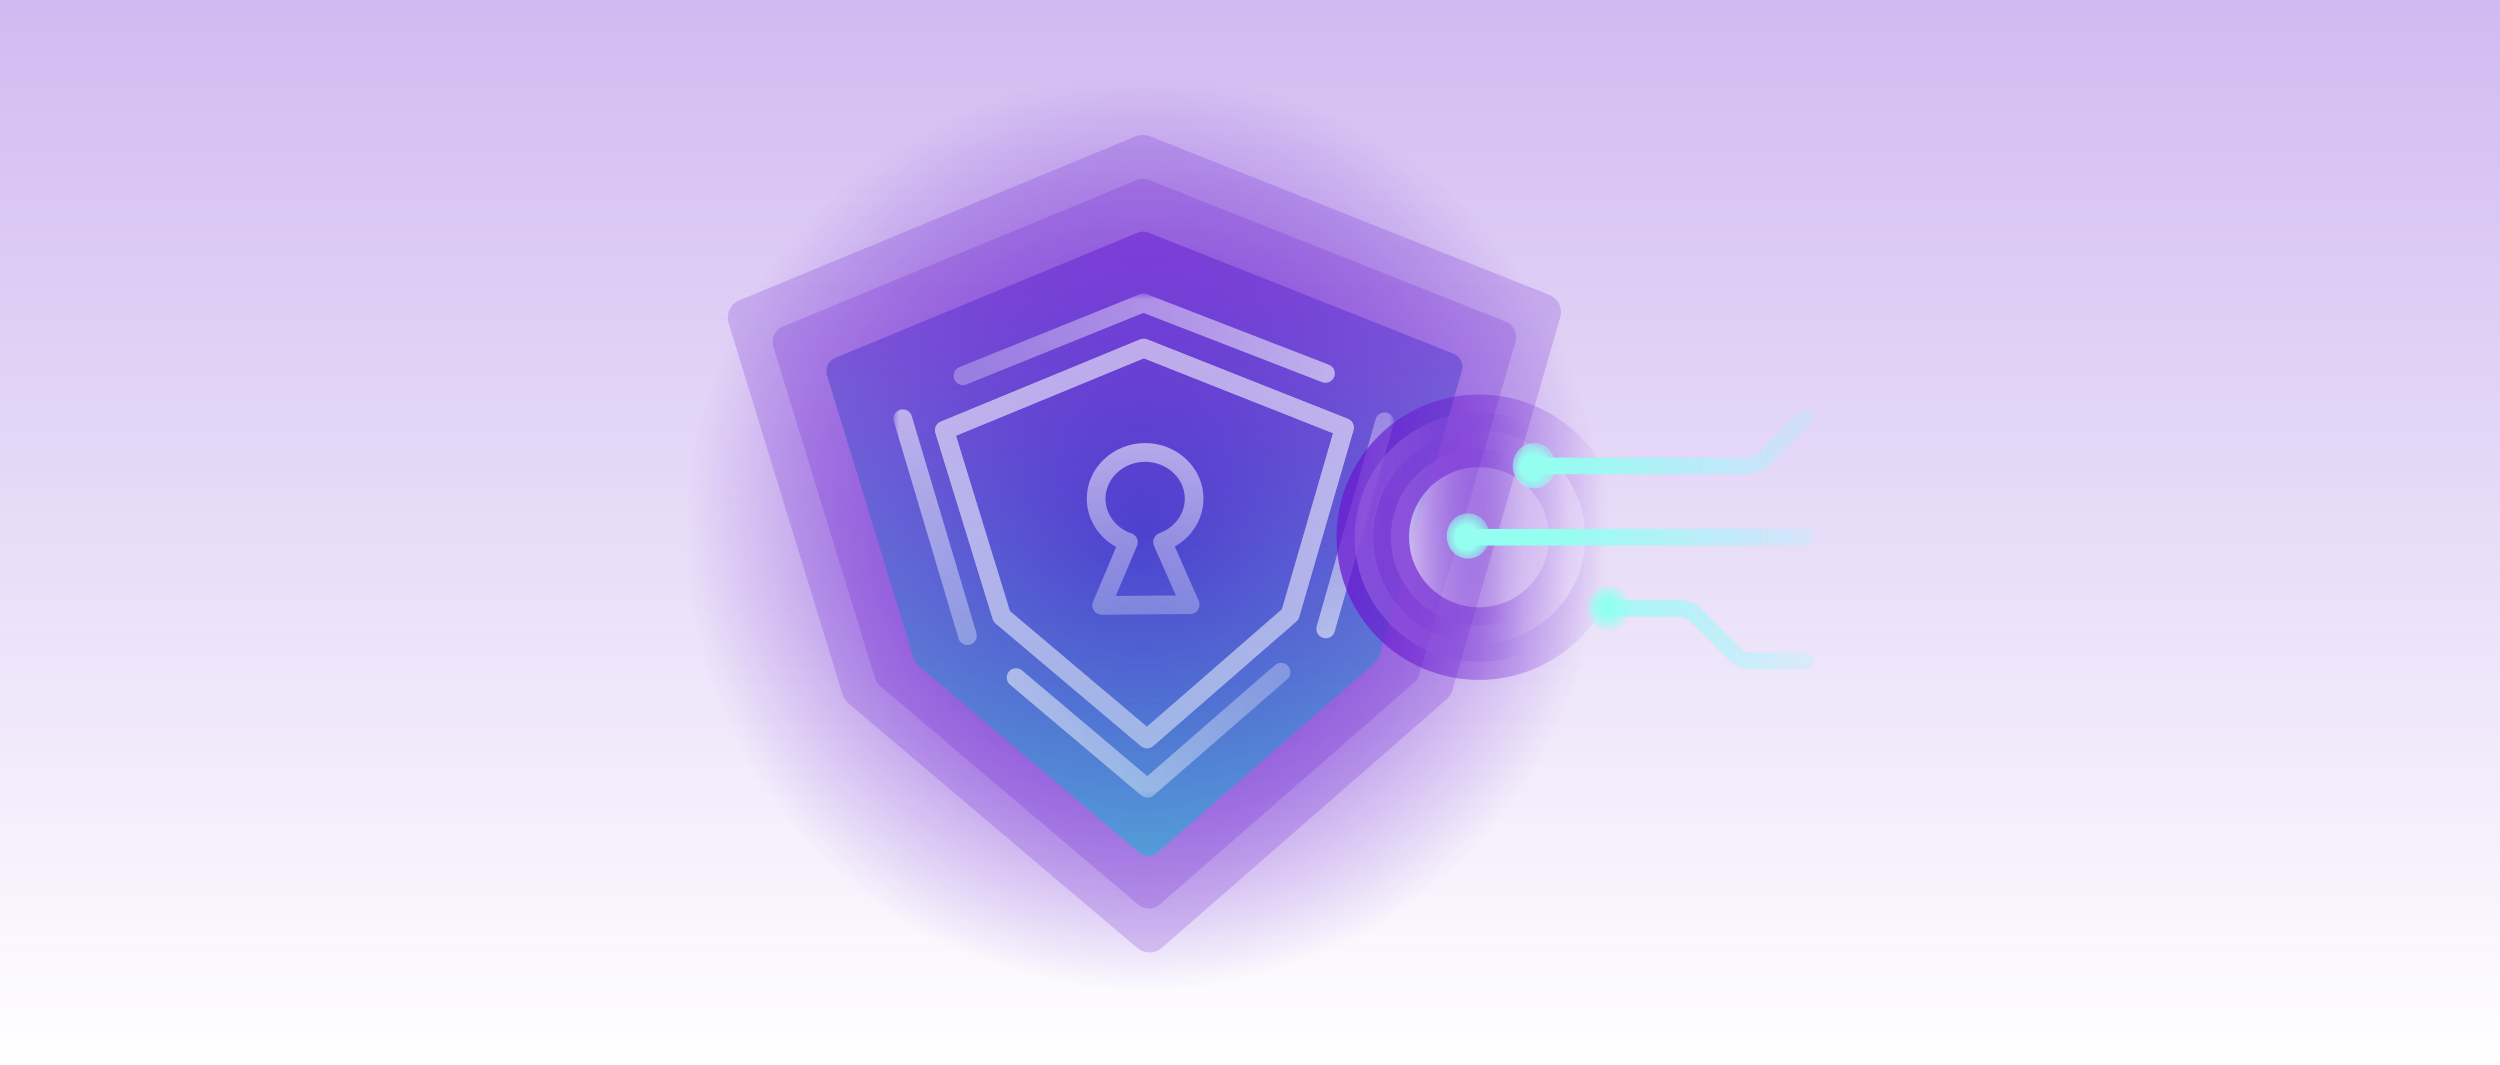 <svg width="413" height="176" viewBox="0 0 413 176" fill="none" xmlns="http://www.w3.org/2000/svg">
<rect width="413" height="176" fill="url(#paint0_linear_2919_7811)"/>
<g clip-path="url(#clip0_2919_7811)">
<path opacity="0.2" fill-rule="evenodd" clip-rule="evenodd" d="M191.909 156.601C191.331 157.106 190.618 157.364 189.893 157.364L189.868 157.34C189.167 157.34 188.466 157.094 187.888 156.613L140.152 116.184C139.697 115.814 139.365 115.309 139.193 114.742L120.367 53.359C119.912 51.844 120.674 50.218 122.138 49.614L187.617 22.514C188.356 22.218 189.192 22.206 189.929 22.501L255.926 48.703C257.402 49.282 258.188 50.895 257.745 52.423L239.916 114.052C239.756 114.62 239.424 115.137 238.981 115.518L191.909 156.601Z" fill="#6619D0"/>
<path d="M188.914 163.901C146.988 163.901 113 129.897 113 87.951C113 46.004 146.988 12 188.914 12C230.84 12 264.827 46.004 264.827 87.951C264.827 129.897 230.84 163.901 188.914 163.901Z" fill="url(#paint1_radial_2919_7811)"/>
<path opacity="0.2" fill-rule="evenodd" clip-rule="evenodd" d="M191.601 149.418C191.086 149.869 190.449 150.099 189.802 150.099L189.78 150.077C189.155 150.077 188.529 149.857 188.013 149.428L145.412 113.348C145.006 113.018 144.71 112.568 144.556 112.062L127.755 57.282C127.349 55.93 128.03 54.478 129.335 53.94L187.772 29.754C188.43 29.49 189.176 29.479 189.835 29.743L248.732 53.126C250.049 53.643 250.752 55.083 250.357 56.446L234.444 111.446C234.301 111.952 234.005 112.414 233.61 112.755L191.601 149.418Z" fill="#6619D0"/>
<path opacity="0.5" fill-rule="evenodd" clip-rule="evenodd" d="M191.234 140.808C190.793 141.194 190.248 141.392 189.694 141.392L189.676 141.373C189.14 141.373 188.605 141.184 188.164 140.818L151.718 109.95C151.37 109.668 151.117 109.282 150.985 108.85L136.611 61.984C136.264 60.827 136.846 59.585 137.963 59.124L187.957 38.433C188.521 38.207 189.159 38.198 189.722 38.423L240.111 58.428C241.238 58.87 241.838 60.102 241.5 61.269L227.887 108.323C227.765 108.756 227.512 109.151 227.174 109.442L191.234 140.808Z" fill="url(#paint2_linear_2919_7811)"/>
<g opacity="0.75">
<mask id="mask0_2919_7811" style="mask-type:luminance" maskUnits="userSpaceOnUse" x="147" y="48" width="84" height="84">
<g opacity="0.75">
<path d="M147.602 48.491H230.287V131.797H147.602V48.491Z" fill="white"/>
</g>
</mask>
<g mask="url(#mask0_2919_7811)">
<path d="M189.482 123.632C189.846 123.632 190.205 123.502 190.495 123.25L214.155 102.67C214.378 102.478 214.545 102.219 214.625 101.935L223.587 71.063C223.809 70.298 223.414 69.489 222.672 69.199L189.5 56.074C189.129 55.926 188.709 55.932 188.339 56.08L155.426 69.656C154.691 69.958 154.307 70.772 154.536 71.531L163.999 102.281C164.085 102.565 164.252 102.818 164.481 103.003L188.475 123.255C188.765 123.496 189.117 123.62 189.469 123.62L189.482 123.632ZM211.788 100.646L189.469 120.059L166.836 100.954L157.917 71.983L188.95 59.184L220.23 71.563L211.782 100.652L211.788 100.646Z" fill="url(#paint3_linear_2919_7811)"/>
<path d="M189.482 123.632C189.846 123.632 190.205 123.502 190.495 123.25L214.155 102.67C214.378 102.478 214.545 102.219 214.625 101.935L223.587 71.063C223.809 70.298 223.414 69.489 222.672 69.199L189.5 56.074C189.129 55.926 188.709 55.932 188.339 56.08L155.426 69.656C154.691 69.958 154.307 70.772 154.536 71.531L163.999 102.281C164.085 102.565 164.252 102.818 164.481 103.003L188.475 123.255C188.765 123.496 189.117 123.62 189.469 123.62L189.482 123.632ZM211.788 100.646L189.469 120.059L166.836 100.954L157.917 71.983L188.95 59.184L220.23 71.563L211.782 100.652L211.788 100.646Z" fill="url(#paint4_linear_2919_7811)"/>
<path d="M159.827 106.558C159.976 106.558 160.124 106.539 160.266 106.496C161.082 106.255 161.552 105.391 161.304 104.577L150.624 68.73C150.383 67.916 149.524 67.447 148.702 67.694C147.886 67.935 147.416 68.798 147.664 69.613L158.344 105.459C158.542 106.132 159.16 106.564 159.827 106.564V106.558Z" fill="url(#paint5_linear_2919_7811)"/>
<path d="M189.55 131.796C189.915 131.796 190.273 131.666 190.564 131.413L212.648 112.21C213.29 111.648 213.358 110.673 212.796 110.031C212.233 109.39 211.257 109.322 210.614 109.883L189.532 128.217L168.851 110.76C168.196 110.21 167.225 110.29 166.675 110.938C166.125 111.587 166.206 112.562 166.855 113.111L188.549 131.419C188.839 131.66 189.191 131.783 189.544 131.783L189.55 131.796Z" fill="url(#paint6_linear_2919_7811)"/>
<path d="M219.007 105.441C219.681 105.441 220.3 104.996 220.491 104.317L230.226 70.1C230.461 69.28 229.985 68.428 229.162 68.194C228.34 67.959 227.488 68.434 227.253 69.255L217.518 103.472C217.283 104.293 217.76 105.144 218.582 105.379C218.723 105.416 218.865 105.441 219.002 105.441H219.007Z" fill="url(#paint7_linear_2919_7811)"/>
<path d="M159.067 63.621C159.259 63.621 159.457 63.585 159.648 63.51L188.889 51.693L218.414 63.134C219.206 63.442 220.102 63.047 220.411 62.251C220.72 61.456 220.324 60.561 219.527 60.252L189.439 48.595C189.075 48.453 188.666 48.453 188.302 48.602L158.493 60.647C157.701 60.968 157.318 61.869 157.64 62.653C157.881 63.251 158.462 63.615 159.074 63.615L159.067 63.621Z" fill="url(#paint8_linear_2919_7811)"/>
<path d="M181.991 101.553H182.004L196.633 101.442C197.152 101.442 197.634 101.171 197.918 100.739C198.203 100.301 198.246 99.751 198.036 99.277L194.074 90.292C196.985 88.644 198.839 85.608 198.815 82.312C198.778 77.271 194.464 73.198 189.185 73.198H189.111C186.552 73.217 184.148 74.18 182.343 75.907C180.514 77.659 179.519 79.98 179.537 82.455C179.562 85.75 181.459 88.761 184.395 90.36L180.57 99.399C180.366 99.875 180.421 100.424 180.706 100.856C180.99 101.282 181.472 101.541 181.991 101.541V101.553ZM194.26 98.376L184.327 98.45L187.831 90.174C187.999 89.779 187.992 89.335 187.819 88.947C187.646 88.558 187.313 88.255 186.911 88.12C184.364 87.249 182.646 84.966 182.628 82.442C182.616 80.832 183.277 79.308 184.482 78.147C185.712 76.969 187.368 76.308 189.129 76.296H189.185C192.77 76.296 195.706 78.999 195.73 82.344C195.75 84.867 194.062 87.175 191.527 88.082C191.126 88.224 190.798 88.533 190.632 88.928C190.465 89.323 190.465 89.767 190.632 90.156L194.26 98.382V98.376Z" fill="url(#paint9_linear_2919_7811)"/>
</g>
</g>
<path opacity="0.75" d="M264.898 88.747C264.898 77.384 255.696 68.173 244.345 68.173C232.995 68.173 223.793 77.384 223.793 88.747C223.793 100.109 232.995 109.32 244.345 109.32C255.696 109.32 264.898 100.109 264.898 88.747Z" fill="url(#paint10_linear_2919_7811)" stroke="url(#paint11_linear_2919_7811)" stroke-width="6" stroke-miterlimit="10"/>
<path opacity="0.75" d="M258.911 88.747C258.911 80.694 252.389 74.166 244.345 74.166C236.3 74.166 229.779 80.694 229.779 88.747C229.779 96.8 236.3 103.328 244.345 103.328C252.389 103.328 258.911 96.8 258.911 88.747Z" fill="url(#paint12_linear_2919_7811)" stroke="url(#paint13_linear_2919_7811)" stroke-width="6" stroke-miterlimit="10"/>
<path d="M299.584 88.747C299.584 89.503 298.971 90.117 298.216 90.117H243.153C242.398 90.117 241.784 89.503 241.784 88.747C241.784 87.991 242.398 87.377 243.153 87.377H298.216C298.971 87.377 299.584 87.991 299.584 88.747Z" fill="url(#paint14_linear_2919_7811)"/>
<path d="M299.585 68.972C299.585 69.323 299.451 69.674 299.182 69.94L292.297 76.834C291.318 77.813 290.022 78.351 288.639 78.351H253.952C253.197 78.351 252.583 77.737 252.583 76.981C252.583 76.225 253.197 75.611 253.952 75.611H288.639C289.29 75.611 289.9 75.356 290.36 74.896L297.247 68.002C297.782 67.467 298.647 67.467 299.182 68.002C299.449 68.269 299.585 68.619 299.585 68.97V68.972Z" fill="url(#paint15_linear_2919_7811)"/>
<path d="M299.581 109.187C299.581 109.943 298.968 110.557 298.213 110.557H289.292C287.91 110.557 286.61 110.018 285.635 109.039L279.197 102.592C278.737 102.131 278.127 101.877 277.476 101.877H266.348C265.592 101.877 264.979 101.262 264.979 100.506C264.979 99.75 265.592 99.136 266.348 99.136H277.476C278.858 99.136 280.155 99.675 281.133 100.654L287.574 107.101C288.034 107.562 288.644 107.817 289.295 107.817H298.216C298.971 107.817 299.584 108.431 299.584 109.187H299.581Z" fill="url(#paint16_linear_2919_7811)"/>
<path d="M246.055 88.547C246.055 90.615 244.475 92.292 242.528 92.292C240.581 92.292 239.001 90.615 239.001 88.547C239.001 86.479 240.581 84.802 242.528 84.802C244.475 84.802 246.055 86.479 246.055 88.547Z" fill="url(#paint17_radial_2919_7811)"/>
<path d="M256.961 76.93C256.961 78.998 255.381 80.675 253.434 80.675C251.486 80.675 249.906 78.998 249.906 76.93C249.906 74.862 251.486 73.185 253.434 73.185C255.381 73.185 256.961 74.862 256.961 76.93Z" fill="url(#paint18_radial_2919_7811)"/>
<path d="M269.336 100.585C269.336 102.652 267.756 104.329 265.809 104.329C263.861 104.329 262.282 102.652 262.282 100.585C262.282 98.516 263.861 96.839 265.809 96.839C267.756 96.839 269.336 98.516 269.336 100.585Z" fill="url(#paint19_radial_2919_7811)"/>
</g>
<defs>
<linearGradient id="paint0_linear_2919_7811" x1="206.5" y1="0" x2="206.5" y2="176" gradientUnits="userSpaceOnUse">
<stop stop-color="#6619D0" stop-opacity="0.3"/>
<stop offset="1" stop-color="#6619D0" stop-opacity="0"/>
</linearGradient>
<radialGradient id="paint1_radial_2919_7811" cx="0" cy="0" r="1" gradientUnits="userSpaceOnUse" gradientTransform="translate(188.914 87.951) rotate(90) scale(75.951 75.914)">
<stop stop-color="#6619D0"/>
<stop offset="1" stop-color="#6619D0" stop-opacity="0"/>
</radialGradient>
<linearGradient id="paint2_linear_2919_7811" x1="189.053" y1="38.259" x2="189.053" y2="141.392" gradientUnits="userSpaceOnUse">
<stop stop-color="#6619D0"/>
<stop offset="1" stop-color="#00BFCB"/>
</linearGradient>
<linearGradient id="paint3_linear_2919_7811" x1="189.068" y1="64.083" x2="189.068" y2="131.605" gradientUnits="userSpaceOnUse">
<stop stop-color="white"/>
<stop offset="1" stop-color="white" stop-opacity="0.5"/>
</linearGradient>
<linearGradient id="paint4_linear_2919_7811" x1="189.068" y1="64.083" x2="189.068" y2="131.605" gradientUnits="userSpaceOnUse">
<stop stop-color="white"/>
<stop offset="1" stop-color="white" stop-opacity="0.5"/>
</linearGradient>
<linearGradient id="paint5_linear_2919_7811" x1="154.487" y1="64.979" x2="154.487" y2="112.969" gradientUnits="userSpaceOnUse">
<stop stop-color="white"/>
<stop offset="1" stop-color="white" stop-opacity="0.5"/>
</linearGradient>
<linearGradient id="paint6_linear_2919_7811" x1="159.011" y1="120.652" x2="212.147" y2="120.652" gradientUnits="userSpaceOnUse">
<stop stop-color="white"/>
<stop offset="1" stop-color="white" stop-opacity="0.5"/>
</linearGradient>
<linearGradient id="paint7_linear_2919_7811" x1="223.872" y1="107.915" x2="223.872" y2="63.763" gradientUnits="userSpaceOnUse">
<stop stop-color="white"/>
<stop offset="1" stop-color="white" stop-opacity="0.5"/>
</linearGradient>
<linearGradient id="paint8_linear_2919_7811" x1="220.523" y1="56.056" x2="157.522" y2="56.056" gradientUnits="userSpaceOnUse">
<stop stop-color="white"/>
<stop offset="1" stop-color="white" stop-opacity="0.5"/>
</linearGradient>
<linearGradient id="paint9_linear_2919_7811" x1="189.173" y1="72.137" x2="189.173" y2="101.294" gradientUnits="userSpaceOnUse">
<stop stop-color="white"/>
<stop offset="1" stop-color="white" stop-opacity="0.5"/>
</linearGradient>
<linearGradient id="paint10_linear_2919_7811" x1="223.793" y1="88.747" x2="251.599" y2="88.747" gradientUnits="userSpaceOnUse">
<stop stop-color="white"/>
<stop offset="1" stop-color="#6619D0" stop-opacity="0"/>
</linearGradient>
<linearGradient id="paint11_linear_2919_7811" x1="222.925" y1="88.747" x2="265.769" y2="88.747" gradientUnits="userSpaceOnUse">
<stop stop-color="#6919D0"/>
<stop offset="1" stop-color="#6619D0" stop-opacity="0"/>
</linearGradient>
<linearGradient id="paint12_linear_2919_7811" x1="229.779" y1="148.151" x2="249.486" y2="147.861" gradientUnits="userSpaceOnUse">
<stop stop-color="white"/>
<stop offset="1" stop-color="#6619D0" stop-opacity="0"/>
</linearGradient>
<linearGradient id="paint13_linear_2919_7811" x1="228.911" y1="148.151" x2="259.779" y2="147.861" gradientUnits="userSpaceOnUse">
<stop stop-color="#6919D0"/>
<stop offset="1" stop-color="#6619D0" stop-opacity="0"/>
</linearGradient>
<linearGradient id="paint14_linear_2919_7811" x1="299.154" y1="88.747" x2="256.295" y2="88.747" gradientUnits="userSpaceOnUse">
<stop stop-color="#94F9FF" stop-opacity="0.2"/>
<stop offset="1" stop-color="#94FFF0"/>
</linearGradient>
<linearGradient id="paint15_linear_2919_7811" x1="299.154" y1="72.979" x2="256.296" y2="72.979" gradientUnits="userSpaceOnUse">
<stop stop-color="#94F9FF" stop-opacity="0.2"/>
<stop offset="1" stop-color="#94FFF0"/>
</linearGradient>
<linearGradient id="paint16_linear_2919_7811" x1="299.153" y1="104.848" x2="256.295" y2="104.848" gradientUnits="userSpaceOnUse">
<stop stop-color="#94F9FF" stop-opacity="0.2"/>
<stop offset="1" stop-color="#94FFF0"/>
</linearGradient>
<radialGradient id="paint17_radial_2919_7811" cx="0" cy="0" r="1" gradientUnits="userSpaceOnUse" gradientTransform="translate(242.287 88.746) rotate(90) scale(5.827 5.488)">
<stop offset="0.34" stop-color="#94FFF0"/>
<stop offset="1" stop-color="#94FFF0" stop-opacity="0"/>
</radialGradient>
<radialGradient id="paint18_radial_2919_7811" cx="0" cy="0" r="1" gradientUnits="userSpaceOnUse" gradientTransform="translate(253.185 77.155) rotate(90) scale(5.771 5.435)">
<stop offset="0.34" stop-color="#94FFF0"/>
<stop offset="1" stop-color="#94FFF0" stop-opacity="0"/>
</radialGradient>
<radialGradient id="paint19_radial_2919_7811" cx="0" cy="0" r="1" gradientUnits="userSpaceOnUse" gradientTransform="translate(265.565 100.336) rotate(90) scale(4.385 4.13)">
<stop offset="0.34" stop-color="#94FFF0"/>
<stop offset="1" stop-color="#94FFF0" stop-opacity="0"/>
</radialGradient>
<clipPath id="clip0_2919_7811">
<rect width="187" height="152" fill="white" transform="translate(113 12)"/>
</clipPath>
</defs>
</svg>
